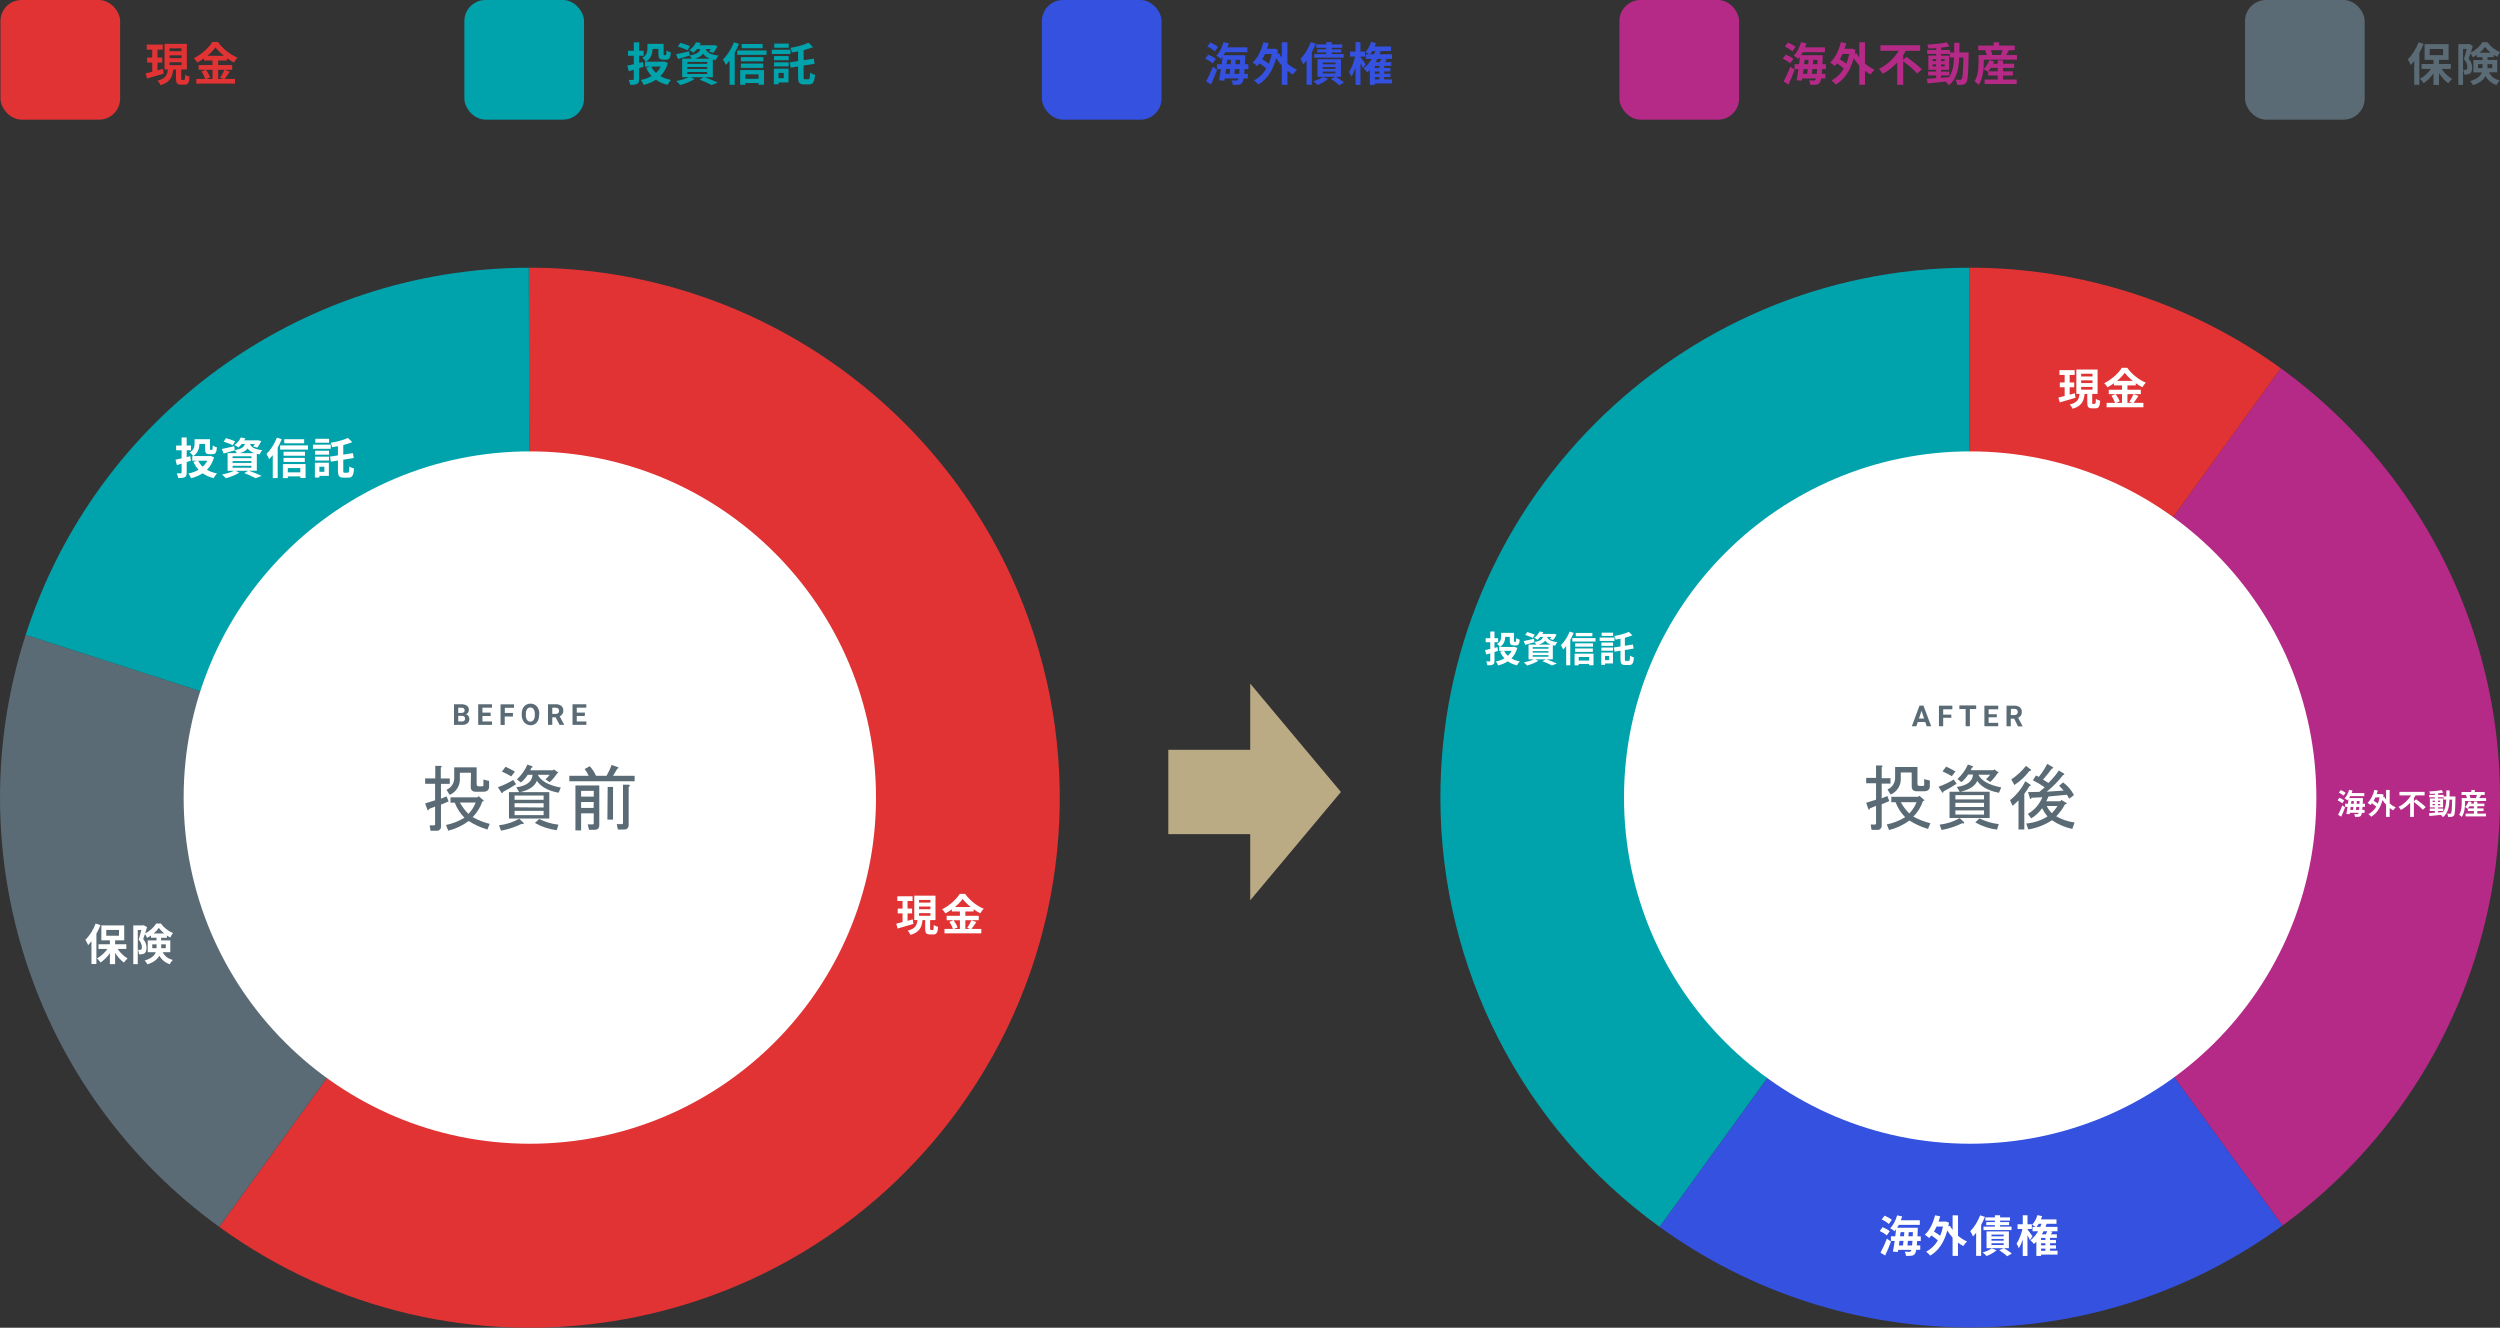 <?xml version="1.0" encoding="UTF-8"?><svg id="_レイヤー_2" xmlns="http://www.w3.org/2000/svg" viewBox="0 0 689.1 365.97"><rect x="0" y="0" width="689.1" height="365.97" fill="#333333" stroke="none"/><defs><style>.cls-1{fill:#fff;}.cls-2{isolation:isolate;}.cls-3{fill:#baab85;}.cls-4{fill:#00a3ab;}.cls-5{fill:#e13334;}.cls-6{fill:#3451e0;}.cls-7{fill:#5a6b75;}.cls-8{fill:#b52a87;}</style></defs><g id="_レイヤー_1-2"><g><polygon class="cls-3" points="369.61 218.3 344.61 188.43 344.61 206.68 322.03 206.68 322.03 229.92 344.61 229.92 344.61 248.16 369.61 218.3"/><g><rect id="_長方形_725" class="cls-5" x=".13" width="32.98" height="32.98" rx="5.81" ry="5.81"/><g class="cls-2"><path class="cls-5" d="m45.11,20.3c-1.59.47-3.28.96-4.58,1.34l-.39-1.41c.52-.11,1.13-.28,1.82-.45v-2.53h-1.4v-1.37h1.4v-2.19h-1.51v-1.39h4.41v1.39h-1.45v2.19h1.31v1.37h-1.31v2.16c.49-.14,1.01-.28,1.5-.42l.2,1.32Zm5.6,1.75c.22,0,.28-.2.3-1.46.29.23.87.47,1.25.55-.13,1.73-.45,2.19-1.39,2.19h-.95c-1.16,0-1.41-.43-1.41-1.7v-2.47h-.77c-.23,2.05-.81,3.52-3.49,4.31-.15-.37-.53-.95-.83-1.24,2.28-.57,2.69-1.6,2.85-3.08h-.92v-7.06h6.15v7.06h-1.55v2.47c0,.37.03.42.24.42h.52Zm-3.96-7.94h3.29v-.78h-3.29v.78Zm0,1.92h3.29v-.78h-3.29v.78Zm0,1.92h3.29v-.78h-3.29v.78Z"/><path class="cls-5" d="m63.34,19.76c-.48.69-.97,1.46-1.41,1.99h2.85v1.29h-10.67v-1.29h2.46c-.19-.57-.6-1.41-1.05-2.03l1.15-.49h-1.93v-1.29h3.83v-1.25h-2.32v-.62c-.59.43-1.24.83-1.88,1.17-.19-.35-.61-.89-.93-1.21,2.14-1.05,4.16-2.94,5.09-4.45h1.55c1.36,1.9,3.39,3.49,5.38,4.3-.38.38-.72.88-1,1.35-.63-.33-1.29-.74-1.92-1.2v.66h-2.41v1.25h3.88v1.29h-3.88v2.52h1.37l-.82-.34c.42-.59.92-1.51,1.2-2.18l1.44.53Zm-6.59-.53c.48.64.97,1.5,1.16,2.08l-1.03.44h1.7v-2.52h-1.83Zm4.96-3.85c-.93-.76-1.77-1.58-2.32-2.33-.54.76-1.32,1.58-2.23,2.33h4.55Z"/></g><rect id="_長方形_728" class="cls-4" x="128" width="32.98" height="32.98" rx="5.81" ry="5.81"/><g class="cls-2"><path class="cls-4" d="m176.17,18.75v3.03c0,.74-.14,1.11-.54,1.34-.43.23-1.03.27-1.92.27-.05-.38-.24-.98-.42-1.37.48.02,1.01.02,1.17.02.16-.01.23-.06.23-.24v-2.57c-.48.15-.95.29-1.37.42l-.4-1.56c.49-.09,1.1-.23,1.78-.39v-2.33h-1.59v-1.39h1.59v-2.32h1.47v2.32h1.25v1.39h-1.25v1.97l1.05-.25.15,1.3-1.2.39Zm7.93-1.41c-.43,1.53-1.12,2.72-2.06,3.64.83.48,1.82.83,2.92,1.05-.34.33-.76.96-.98,1.36-1.24-.29-2.29-.77-3.18-1.4-.98.64-2.12,1.11-3.38,1.42-.15-.4-.49-1.03-.77-1.37,1.1-.21,2.11-.57,2.96-1.08-.61-.64-1.1-1.41-1.51-2.28l1.06-.33h-1.37v-1.35h.25c-.18-.3-.71-.87-.98-1.09,1.25-.72,1.4-1.7,1.4-2.53v-1.29h4.46v2.73c0,.34.04.38.19.38h.35c.19,0,.23-.18.25-1.27.28.21.84.44,1.22.53-.13,1.55-.44,1.98-1.31,1.98h-.79c-1.03,0-1.35-.37-1.35-1.6v-1.36h-1.61c-.01,1.19-.37,2.61-1.79,3.52h4.75l.28-.05.98.39Zm-4.6,1.01c.33.66.77,1.24,1.31,1.74.54-.49.98-1.07,1.31-1.74h-2.62Z"/><path class="cls-4" d="m194.27,21.29c1.29.45,2.74,1.06,3.59,1.48l-1.74.67c-.72-.42-2-1.01-3.28-1.49l1.14-.66h-3.68l1.15.5c-1.05.68-2.66,1.3-3.93,1.65-.27-.29-.79-.83-1.11-1.1,1.22-.23,2.6-.63,3.47-1.06h-1.85v-5.12h2.64c-.15-.3-.39-.67-.59-.87v.05c-1.07.32-2.24.66-3.19.92l-.55-1.31c.93-.18,2.28-.49,3.62-.81l.13,1.14c2-.33,2.67-.87,2.95-1.76h-.91c-.29.35-.62.69-1.01,1.01-.27-.26-.78-.57-1.12-.71.91-.63,1.53-1.46,1.85-2.19l1.32.22c-.1.21-.2.42-.33.62h3.72l.23-.04,1,.25c-.33.68-.78,1.44-1.2,1.9l-1.16-.37c.15-.19.33-.43.49-.69h-1.4c.26.81.98,1.5,3.53,1.8-.28.28-.6.86-.74,1.22-.3-.05-.58-.1-.83-.16v4.9h-2.18Zm-4.77-7.43c-.58-.32-1.77-.77-2.64-1.02l.66-1.02c.83.2,2.03.6,2.66.91l-.68,1.14Zm-.04,3.75h5.46v-.54h-5.46v.54Zm0,1.39h5.46v-.54h-5.46v.54Zm0,1.4h5.46v-.55h-5.46v.55Zm6.28-4.22c-.97-.35-1.55-.82-1.93-1.36-.44.59-1.15,1.03-2.31,1.36h4.24Z"/><path class="cls-4" d="m203.69,12.11c-.33.81-.72,1.64-1.17,2.43v8.83h-1.42v-6.66c-.34.44-.69.83-1.05,1.19-.14-.35-.53-1.17-.78-1.53,1.2-1.14,2.36-2.93,3.04-4.72l1.39.45Zm7.6,1.8v1.21h-8.07v-1.21h8.07Zm-7.27,5.41h6.58v4.03h-1.51v-.47h-3.63v.5h-1.44v-4.07Zm6.4-2.42h-6.2v-1.16h6.2v1.16Zm-6.2.63h6.15v1.17h-6.15v-1.17Zm5.98-4.24h-5.77v-1.17h5.77v1.17Zm-4.74,7.19v1.24h3.63v-1.24h-3.63Z"/><path class="cls-4" d="m217.89,14.89h-5.16v-1.18h5.16v1.18Zm-.54,7.84h-2.75v.49h-1.3v-4.3h4.05v3.81Zm-4.01-7.28h4.05v1.15h-4.05v-1.15Zm0,1.73h4.05v1.12h-4.05v-1.12Zm4.07-4.03h-4v-1.13h4v1.13Zm-2.81,6.96v1.45h1.44v-1.45h-1.44Zm8.25,1.73c.32,0,.39-.35.44-1.83.34.27.96.52,1.36.62-.15,1.96-.52,2.64-1.65,2.64h-1.37c-1.29,0-1.65-.47-1.65-2.09v-2.87l-2.05.33-.25-1.45,2.31-.35v-2.67c-.57.11-1.13.2-1.68.29-.06-.35-.29-.93-.47-1.26,1.83-.32,3.82-.84,5.04-1.42l1.24,1.21c-.78.33-1.68.6-2.61.84v2.77l2.8-.43.24,1.41-3.04.49v3.11c0,.58.05.67.38.67h.97Z"/></g><rect id="_長方形_729" class="cls-6" x="287.19" width="32.98" height="32.98" rx="5.81" ry="5.81"/><g class="cls-2"><path class="cls-6" d="m334.25,17.45c-.42-.42-1.32-.96-2.03-1.29l.82-1.11c.72.29,1.64.77,2.09,1.19l-.88,1.21Zm-1.8,5.01c.53-.98,1.29-2.6,1.84-4.07l1.2.83c-.49,1.35-1.11,2.82-1.69,4.06l-1.35-.82Zm2.38-8.31c-.42-.42-1.31-1-2.05-1.34l.86-1.1c.71.3,1.64.82,2.11,1.24l-.91,1.2Zm8.23,4.89c-.03.5-.06.93-.1,1.32h1v1.26h-1.16c-.1.59-.23.95-.38,1.15-.28.39-.58.52-1.01.57-.37.06-.97.06-1.59.04-.01-.37-.16-.9-.37-1.22.54.04,1.03.05,1.29.05.21,0,.34-.04.47-.2.05-.08.11-.2.16-.38h-3.8l-.1.62-1.44-.11c.16-.85.35-1.93.52-3.09h-1.08v-1.35h1.26c.09-.69.16-1.39.23-2.03-.15.2-.3.38-.45.55-.26-.25-.91-.68-1.26-.86.9-.88,1.61-2.31,2-3.73l1.48.3c-.11.38-.24.76-.38,1.12h5.48v1.34h-6.09c-.15.29-.32.57-.49.83h5.99s0,.43-.01.6c-.03.68-.05,1.3-.09,1.87h.96v1.35h-1.03Zm-5.12,0c-.06.45-.13.89-.18,1.32h1.19c.05-.4.1-.86.15-1.32h-1.16Zm.16-1.35h1.13c.03-.4.06-.81.09-1.2h-1.08l-.14,1.2Zm3.47,2.67c.04-.37.08-.81.11-1.32h-1.3c-.05.47-.1.92-.15,1.32h1.34Zm.19-2.67c.01-.37.04-.77.05-1.2h-1.2c-.03.39-.06.79-.1,1.2h1.25Z"/><path class="cls-6" d="m354.88,17.53c.81.71,1.71,1.29,2.63,1.69-.37.32-.84.92-1.1,1.31-.53-.28-1.05-.62-1.54-1v3.85h-1.56v-5.31c-.57-.62-1.09-1.31-1.54-2.03-.95,3.57-2.7,5.98-4.94,7.25-.25-.33-.83-.88-1.2-1.12,1.39-.72,2.53-1.8,3.42-3.27-.49-.45-1.22-1-1.89-1.44-.2.28-.42.52-.64.74-.26-.25-.88-.74-1.25-.96,1.39-1.26,2.41-3.37,2.96-5.62l1.49.29c-.14.53-.29,1.03-.47,1.54h1.75l.27-.05.98.34c-.06.38-.13.74-.19,1.1l.47-.18c.21.4.48.82.78,1.21v-4.22h1.56v5.88Zm-6.19-2.65c-.23.52-.48,1-.76,1.46.63.37,1.3.82,1.8,1.22.34-.81.6-1.7.81-2.68h-1.85Z"/><path class="cls-6" d="m362.68,12.07c-.3.77-.67,1.56-1.08,2.33v8.98h-1.46v-6.7c-.3.39-.6.76-.92,1.07-.13-.35-.53-1.17-.77-1.54,1.12-1.1,2.21-2.85,2.85-4.59l1.39.44Zm3.39,9.67c-.74.67-1.93,1.3-2.89,1.69-.27-.3-.83-.79-1.19-1.03.98-.28,2.03-.73,2.64-1.19l1.44.53Zm-.5-8.57h-2.76v-.93h2.76v-.62h1.51v.62h2.88v.93h-2.88v.42h2.61v.88h-2.61v.43h3.3v1h-8.12v-1h3.3v-.43h-2.5v-.88h2.5v-.42Zm2.62,7.99c.82.48,1.76,1.1,2.28,1.56l-1.35.78c-.48-.49-1.48-1.25-2.31-1.75l1.32-.59h-4.99v-4.85h6.48v4.85h-1.44Zm-.08-3.93h-3.53v.49h3.53v-.49Zm0,1.25h-3.53v.5h3.53v-.5Zm0,1.26h-3.53v.5h3.53v-.5Z"/><path class="cls-6" d="m375.71,18.79c-.15-.35-.43-.88-.71-1.39v5.99h-1.36v-4.72c-.33.97-.72,1.85-1.15,2.48-.14-.42-.44-.98-.66-1.32.71-.98,1.37-2.74,1.69-4.22h-1.4v-1.39h1.51v-2.6h1.36v2.6h1.26v1.39h-1.26v.1c.39.49,1.26,1.69,1.46,2.01l-.76,1.07Zm8.01,4.22h-4.77v.38h-1.37v-4.1c-.23.23-.47.45-.71.66-.2-.28-.72-.84-1.02-1.1.88-.66,1.63-1.55,2.23-2.61h-1.61v-1.27h.87c-.29-.21-.72-.49-.98-.62.68-.68,1.24-1.74,1.54-2.79l1.36.3c-.1.32-.22.63-.34.95h4.5v1.26h-2.85c-.1.3-.22.6-.33.89h3.47v1.27h-2.28l.79.15c-.14.25-.28.5-.42.74h1.7v1.03h-1.97v.59h1.71v.96h-1.71v.6h1.74v.95h-1.74v.63h2.18v1.11Zm-4.99-8.05c.11-.29.23-.59.34-.89h-.78c-.2.33-.42.63-.63.89h1.07Zm1.47,3.2h-1.25v.59h1.25v-.59Zm0,1.55h-1.25v.6h1.25v-.6Zm-1.25,2.18h1.25v-.63h-1.25v.63Zm.72-5.66c-.15.3-.32.6-.48.89h1.16c.14-.3.28-.62.38-.89h-1.06Z"/></g><rect id="_長方形_729-2" class="cls-8" x="446.38" width="32.98" height="32.98" rx="5.81" ry="5.81"/><g class="cls-2"><path class="cls-8" d="m493.44,17.45c-.42-.42-1.32-.96-2.03-1.29l.82-1.11c.72.29,1.64.77,2.09,1.19l-.88,1.21Zm-1.8,5.01c.53-.98,1.29-2.6,1.84-4.07l1.2.83c-.49,1.35-1.11,2.82-1.69,4.06l-1.35-.82Zm2.38-8.31c-.42-.42-1.31-1-2.05-1.34l.86-1.1c.71.3,1.64.82,2.11,1.24l-.91,1.2Zm8.23,4.89c-.03.5-.06.93-.1,1.32h1v1.26h-1.16c-.1.59-.23.95-.38,1.15-.28.39-.58.52-1.01.57-.37.06-.97.06-1.59.04-.01-.37-.16-.9-.37-1.22.54.04,1.03.05,1.29.05.22,0,.34-.04.47-.2.05-.08.11-.2.16-.38h-3.8l-.1.62-1.44-.11c.16-.85.35-1.93.52-3.09h-1.09v-1.35h1.26c.09-.69.16-1.39.23-2.03-.15.2-.3.38-.45.55-.26-.25-.91-.68-1.26-.86.89-.88,1.61-2.31,2-3.73l1.48.3c-.11.38-.24.76-.38,1.12h5.48v1.34h-6.09c-.15.29-.32.57-.49.83h5.99s0,.43-.01.6c-.02.68-.05,1.3-.09,1.87h.96v1.35h-1.03Zm-5.12,0c-.06.45-.13.89-.18,1.32h1.19c.05-.4.1-.86.15-1.32h-1.16Zm.16-1.35h1.13c.03-.4.06-.81.09-1.2h-1.09l-.14,1.2Zm3.47,2.67c.04-.37.08-.81.11-1.32h-1.3c-.05.47-.1.92-.15,1.32h1.34Zm.19-2.67c.01-.37.04-.77.05-1.2h-1.2c-.02.39-.06.79-.1,1.2h1.25Z"/><path class="cls-8" d="m514.07,17.53c.81.71,1.71,1.29,2.63,1.69-.37.32-.84.92-1.1,1.31-.53-.28-1.05-.62-1.54-1v3.85h-1.56v-5.31c-.57-.62-1.09-1.31-1.54-2.03-.95,3.57-2.7,5.98-4.94,7.25-.25-.33-.83-.88-1.2-1.12,1.39-.72,2.53-1.8,3.42-3.27-.49-.45-1.22-1-1.89-1.44-.2.28-.42.52-.64.74-.26-.25-.88-.74-1.25-.96,1.39-1.26,2.41-3.37,2.96-5.62l1.49.29c-.14.53-.29,1.03-.47,1.54h1.75l.27-.05.98.34c-.06.38-.13.74-.19,1.1l.47-.18c.21.4.48.82.78,1.21v-4.22h1.56v5.88Zm-6.19-2.65c-.23.52-.48,1-.76,1.46.63.37,1.3.82,1.8,1.22.34-.81.6-1.7.81-2.68h-1.85Z"/><path class="cls-8" d="m525.53,15.7c1.35.97,3.29,2.42,4.2,3.42l-1.27,1.15c-.78-.93-2.5-2.37-3.86-3.42v6.53h-1.64v-6.15c-1.15,1.22-2.5,2.32-4.01,3.1-.24-.4-.71-1.02-1.03-1.36,2.29-1.07,4.26-3.03,5.44-4.96h-5.03v-1.54h10.93v1.54h-3.92c-.22.39-.47.78-.73,1.16v1.31l.93-.78Z"/><path class="cls-8" d="m542.64,14.47s-.01.49-.01.67c-.11,5.16-.21,6.98-.62,7.57-.29.42-.58.54-1,.63-.38.07-.96.06-1.56.05-.02-.42-.19-1.02-.44-1.44.55.05,1.03.06,1.27.06.19,0,.32-.05.43-.22.27-.34.39-1.88.47-5.95h-1.14c-.16,3.38-.74,5.98-2.86,7.65-.19-.3-.55-.72-.88-1-1.81.19-3.63.38-4.99.49l-.18-1.26c.71-.05,1.59-.11,2.56-.18v-.76h-2.22v-1.06h2.22v-.49h-2.17v-3.9h2.17v-.49h-2.48v-1.08h2.48v-.5c-.73.05-1.45.09-2.13.1-.05-.3-.19-.77-.33-1.06,1.87-.1,4.05-.32,5.43-.62l.66,1.12c-.67.14-1.45.25-2.27.34v.62h2.42v.69h1.19c.01-.83.01-1.7.01-2.63h1.44c0,.92,0,1.8-.03,2.63h2.56Zm-9.94,2.38h.98v-.55h-.98v.55Zm.98,1.46v-.57h-.98v.57h.98Zm1.36,3.13c.72-.05,1.46-.11,2.19-.18.98-1.36,1.29-3.16,1.37-5.42h-1.15v-.98h-2.42v.49h2.23v3.9h-2.23v.49h2.28v1.06h-2.28v.64Zm.98-4.59v-.55h-.98v.55h.98Zm-.98.9v.57h.98v-.57h-.98Z"/><path class="cls-8" d="m555.95,15.16v1.29h-9.14v.76c0,1.77-.23,4.44-1.41,6.17-.23-.27-.86-.78-1.16-.95,1.03-1.54,1.13-3.73,1.13-5.23v-2.03h2.28c-.1-.39-.28-.87-.48-1.26l.28-.07h-2.18v-1.27h4.26v-.92h1.5v.92h4.3v1.27h-1.56c-.29.48-.57.96-.81,1.34h2.99Zm-3.82,6.76h3.75v1.24h-8.84v-1.24h3.62v-1.11h-2.65v-1.12l-.08.08c-.28-.23-.84-.57-1.19-.72.69-.61,1.27-1.54,1.59-2.46l1.32.3c-.08.23-.18.45-.28.68h1.27v-.93h1.47v.93h3.06v1.15h-3.06v.95h2.7v1.15h-2.7v1.11Zm-1.47-2.26v-.95h-1.9c-.23.35-.48.68-.72.95h2.62Zm-1.95-5.84c.21.42.39.89.47,1.24l-.38.1h2.96l-.23-.06c.16-.37.33-.84.45-1.27h-3.28Z"/></g><rect id="_長方形_729-3" class="cls-7" x="618.82" width="32.98" height="32.98" rx="5.81" ry="5.81"/><g class="cls-2"><path class="cls-7" d="m668.04,12.11c-.33.82-.72,1.68-1.17,2.48v8.79h-1.42v-6.59c-.32.4-.63.78-.96,1.12-.14-.37-.55-1.17-.81-1.54,1.17-1.14,2.32-2.93,2.98-4.72l1.39.45Zm4.97,6.9c.74,1.1,1.83,2.13,2.89,2.75-.34.29-.82.82-1.06,1.2-.92-.66-1.84-1.68-2.56-2.8v3.25h-1.51v-3.19c-.77,1.11-1.73,2.07-2.72,2.71-.23-.37-.69-.91-1.03-1.2,1.14-.59,2.26-1.61,3.04-2.72h-2.58v-1.36h3.3v-1.14h-2.47v-4.34h6.62v4.34h-2.64v1.14h3.25v1.36h-2.52Zm-3.29-3.82h3.7v-1.69h-3.7v1.69Z"/><path class="cls-7" d="m686.07,19.95c.74,1.39,1.69,1.87,2.94,2.26-.34.32-.69.81-.86,1.25-1.26-.48-2.26-1.12-3.03-2.5-.54,1.01-1.56,1.92-3.45,2.51-.14-.3-.55-.87-.79-1.11,2.03-.62,2.88-1.47,3.21-2.41h-2.33v-3.42h2.55v-.77h-1.6v-.64c-.37.25-.74.48-1.12.67-.14-.33-.39-.78-.62-1.11-.18.52-.35,1.03-.52,1.46.81.96.97,1.79.97,2.52,0,.79-.16,1.32-.58,1.61-.2.14-.45.21-.73.25-.24.04-.54.05-.86.04,0-.37-.11-.95-.33-1.31.24.03.43.03.58.01.14,0,.28-.03.37-.09.15-.11.22-.35.22-.72,0-.57-.19-1.32-.92-2.16.26-.81.54-1.93.76-2.8h-1.02v9.9h-1.3v-11.23h2.79l.21-.06,1,.58c-.16.55-.37,1.19-.57,1.8,1.34-.62,2.6-1.82,3.22-2.85h1.36c.87,1.2,2.18,2.24,3.49,2.72-.28.35-.57.91-.77,1.31-.32-.15-.66-.35-.98-.57v.66h-1.69v.77h2.67v3.42h-2.26Zm-1.78-1.15c.01-.11.01-.23.01-.34v-.79h-1.25v1.13h1.24Zm2.24-4.27c-.62-.5-1.19-1.07-1.58-1.61-.35.53-.87,1.1-1.47,1.61h3.05Zm-.88,3.14v1.13h1.32v-1.13h-1.32Z"/></g></g><path class="cls-5" d="m285.09,175.23c-19.45-60.51-75.77-101.51-139.33-101.44l.28,146.05h0l-85.62,118.33c65.28,47.33,156.57,32.77,203.9-32.52,27.31-37.68,35.03-86.12,20.77-130.42Z"/><path class="cls-7" d="m7.08,174.98c-19.44,60.21,2.09,126.09,53.34,163.19l85.62-118.33L7.08,174.98Z"/><path class="cls-4" d="m145.76,73.79c-63.26.15-119.23,41-138.68,101.19l139,44.86h0l-.32-146.05Z"/><circle class="cls-1" cx="146.04" cy="219.84" r="95.42"/><path class="cls-7" d="m121.5,211.58v3h2.48v1.49h-2.43v4.07l1.56-.63.55,1.41-2.11.86v5.95c.09.61-.33,1.17-.94,1.26-.1.02-.21.02-.31,0h-1.62l-.24-1.49h1.18c.15.02.29-.09.31-.24,0-.02,0-.05,0-.08v-4.87l-1.72.7c-.05.37-.18.45-.39.24l-.63-1.8,2.74-.86v-4.54h-2.74v-1.49h2.79v-3.45h1.49c.37.06.39.21.03.47Zm13.48,15.51l-.62,1.56c-1.83-.53-3.57-1.32-5.17-2.35-1.68,1.26-3.6,2.17-5.64,2.67l-.62-1.57c1.8-.37,3.52-1.05,5.09-2-1.17-1.18-2.08-2.59-2.67-4.15h-1.17v-1.48h7.44l.31-.32,1.18,1c.36.26.31.42-.16.47-.55,1.62-1.46,3.1-2.66,4.31,1.47.83,3.05,1.45,4.69,1.86Zm-5.16-14.1h-3.06v1.57c.11,1.95-1.01,3.77-2.81,4.54l-.87-1.41c1.34-.57,2.19-1.91,2.12-3.37v-2.81h6.18v4.61c0,.42.19.63.55.63h1c.15.02.29-.08.31-.22,0-.03,0-.06,0-.09v-1.57l1.57.39v1.57c0,.94-.55,1.41-1.65,1.41h-2c-.94,0-1.41-.44-1.41-1.33l.07-3.92Zm-3.06,8.22c.64,1.15,1.43,2.21,2.35,3.14.88-.9,1.56-1.97,2-3.14h-4.35Z"/><path class="cls-7" d="m138.1,218.32l-.86-1.33c1.47-.52,2.88-1.19,4.22-2l.79,1.17c-1.16.78-2.36,1.49-3.61,2.12-.1.48-.28.51-.54.04Zm-.55,9.16c1.95-.22,3.84-.84,5.56-1.8l1.17,1.09c.21.37,0,.47-.47.32-1.81.88-3.73,1.51-5.71,1.88l-.55-1.49Zm1.8-16.13c.78.37,1.64.81,2.58,1.33l-1,1.33c-.83-.5-1.69-.94-2.58-1.33l1-1.33Zm4.15,7h7.91v7.28h-11.12v-7.28h2.82l-.79-1.33c2.87-.42,4.36-1.57,4.47-3.45h-1.33c-.51.8-1.14,1.52-1.88,2.12l-1.1-.87c1.24-1.14,2.23-2.53,2.9-4.07l1.33.47c.21.21.13.34-.24.39l-.31.71h6.26l.24-.24,1.25.86-.39.32c-.57.86-1.24,1.65-2,2.35l-1.17-.79c.43-.37.82-.79,1.17-1.25h-3.29c.89,1.72,3,2.9,6.35,3.52l-.6,1.42c-2.87-.52-4.87-1.62-6-3.29-.59,1.51-2.08,2.52-4.48,3.1v.03Zm6.34,2.11v-1.17h-8v1.17h8Zm0,2.12v-1.18h-8v1.11l8,.07Zm0,2.11v-1.18h-8v1.18h8Zm3.6,4.15c-2.11-.27-4.15-.95-6-2l1.18-1.09c1.67.83,3.47,1.36,5.32,1.56l-.5,1.53Z"/><path class="cls-7" d="m168.98,213.85h5.95v1.49h-18v-1.49h5.32c-.28-.67-.65-1.3-1.1-1.87l1.41-.79c.72.79,1.3,1.69,1.73,2.66h2.89c.56-.95,1.03-1.96,1.41-3l1.8.63c.21.21.13.34-.23.39-.36.64-.75,1.25-1.18,1.98Zm-5.32,13.16v-2.82h-3.48v4.7h-1.57v-12.38h6.58v10.88c0,.89-.42,1.33-1.26,1.33h-1.56l-.39-1.49h1.4c.11.02.22-.06.24-.18,0-.01,0-.03,0-.04h.04Zm0-7.44v-1.57h-3.48v1.57h3.48Zm0,1.49h-3.48v1.64h3.44l.04-1.64Zm3.84-4.15h1.48v9h-1.56l.08-9Zm4.22,10v-10.63h1.49c.52.11.55.31.08.63v10.41c0,.89-.42,1.33-1.25,1.33h-1.73l-.31-1.49h1.49c.12,0,.19-.07.19-.23l.04-.02Z"/><g class="cls-2"><path class="cls-1" d="m251.77,254.67c-1.51.44-3.12.91-4.35,1.27l-.37-1.34c.49-.11,1.08-.26,1.73-.43v-2.41h-1.33v-1.31h1.33v-2.09h-1.44v-1.32h4.2v1.32h-1.38v2.09h1.25v1.31h-1.25v2.05c.47-.13.96-.26,1.43-.4l.19,1.26Zm5.33,1.67c.2,0,.26-.19.29-1.39.28.22.83.44,1.19.53-.12,1.64-.43,2.09-1.32,2.09h-.9c-1.1,0-1.34-.41-1.34-1.62v-2.35h-.73c-.22,1.96-.77,3.35-3.32,4.1-.14-.35-.5-.9-.79-1.17,2.17-.54,2.55-1.52,2.71-2.93h-.88v-6.72h5.85v6.72h-1.48v2.35c0,.35.02.39.23.39h.49Zm-3.77-7.55h3.13v-.74h-3.13v.74Zm0,1.82h3.13v-.74h-3.13v.74Zm0,1.82h3.13v-.74h-3.13v.74Z"/><path class="cls-1" d="m269.12,254.16c-.46.66-.92,1.39-1.34,1.89h2.71v1.22h-10.15v-1.22h2.34c-.18-.54-.58-1.34-1-1.93l1.09-.47h-1.83v-1.22h3.65v-1.19h-2.21v-.59c-.56.41-1.18.79-1.79,1.12-.18-.34-.58-.85-.89-1.15,2.04-.99,3.96-2.79,4.85-4.23h1.48c1.29,1.81,3.23,3.32,5.12,4.09-.36.36-.68.84-.95,1.28-.6-.31-1.22-.71-1.82-1.14v.62h-2.29v1.19h3.69v1.22h-3.69v2.4h1.31l-.78-.32c.4-.56.88-1.44,1.14-2.07l1.37.5Zm-6.27-.5c.46.61.92,1.43,1.1,1.98l-.98.42h1.62v-2.4h-1.74Zm4.71-3.66c-.89-.72-1.68-1.5-2.21-2.22-.52.72-1.26,1.5-2.12,2.22h4.33Z"/></g><g class="cls-2"><path class="cls-1" d="m51.46,127.37v2.88c0,.71-.13,1.06-.52,1.27-.41.22-.98.25-1.82.25-.05-.36-.23-.94-.4-1.31.46.02.96.02,1.12.02.16-.01.22-.06.22-.23v-2.45c-.46.14-.9.28-1.31.4l-.38-1.49c.47-.08,1.04-.22,1.69-.37v-2.22h-1.51v-1.32h1.51v-2.21h1.4v2.21h1.19v1.32h-1.19v1.87l1-.24.14,1.24-1.14.37Zm7.54-1.34c-.41,1.45-1.07,2.59-1.96,3.47.79.46,1.73.79,2.78,1-.32.31-.72.91-.94,1.29-1.18-.28-2.18-.73-3.02-1.33-.94.61-2.01,1.06-3.21,1.36-.14-.38-.47-.98-.73-1.31,1.04-.2,2-.54,2.82-1.03-.58-.61-1.04-1.34-1.44-2.17l1.01-.31h-1.31v-1.28h.24c-.17-.29-.67-.83-.94-1.03,1.19-.68,1.33-1.62,1.33-2.41v-1.22h4.25v2.6c0,.32.04.36.18.36h.34c.18,0,.22-.17.24-1.21.26.2.8.42,1.16.5-.12,1.48-.42,1.88-1.25,1.88h-.76c-.98,0-1.28-.35-1.28-1.52v-1.3h-1.54c-.01,1.13-.35,2.48-1.7,3.35h4.52l.26-.05.94.37Zm-4.38.96c.31.62.73,1.17,1.25,1.65.52-.47.94-1.02,1.25-1.65h-2.49Z"/><path class="cls-1" d="m68.69,129.78c1.22.43,2.6,1.01,3.42,1.4l-1.66.64c-.68-.4-1.91-.96-3.12-1.42l1.08-.62h-3.5l1.09.48c-1,.65-2.53,1.24-3.74,1.57-.25-.28-.76-.79-1.06-1.04,1.16-.22,2.47-.6,3.3-1.01h-1.76v-4.87h2.51c-.14-.29-.37-.64-.56-.83v.05c-1.02.3-2.13.62-3.03.88l-.53-1.25c.89-.17,2.17-.47,3.44-.77l.12,1.08c1.91-.31,2.54-.83,2.81-1.68h-.86c-.28.34-.59.66-.96.96-.25-.25-.74-.54-1.07-.67.86-.6,1.45-1.39,1.76-2.09l1.26.2c-.1.2-.19.4-.31.59h3.54l.22-.04.95.24c-.31.65-.74,1.37-1.14,1.81l-1.1-.35c.14-.18.31-.41.47-.66h-1.33c.25.77.94,1.43,3.36,1.71-.26.26-.58.82-.71,1.16-.29-.05-.55-.1-.79-.16v4.67h-2.08Zm-4.53-7.06c-.55-.3-1.68-.73-2.51-.97l.62-.97c.79.19,1.93.58,2.53.86l-.65,1.08Zm-.04,3.56h5.19v-.52h-5.19v.52Zm0,1.32h5.19v-.52h-5.19v.52Zm0,1.33h5.19v-.53h-5.19v.53Zm5.97-4.02c-.92-.34-1.48-.78-1.83-1.29-.42.56-1.09.98-2.19,1.29h4.03Z"/><path class="cls-1" d="m77.66,121.05c-.31.77-.68,1.56-1.12,2.32v8.4h-1.36v-6.33c-.32.42-.66.79-1,1.13-.13-.34-.5-1.12-.74-1.45,1.14-1.08,2.24-2.78,2.89-4.49l1.32.43Zm7.23,1.72v1.15h-7.68v-1.15h7.68Zm-6.92,5.14h6.26v3.84h-1.44v-.44h-3.45v.48h-1.37v-3.87Zm6.09-2.3h-5.9v-1.1h5.9v1.1Zm-5.9.6h5.85v1.12h-5.85v-1.12Zm5.68-4.03h-5.49v-1.12h5.49v1.12Zm-4.51,6.84v1.18h3.45v-1.18h-3.45Z"/><path class="cls-1" d="m91.17,123.7h-4.91v-1.13h4.91v1.13Zm-.52,7.46h-2.61v.47h-1.24v-4.09h3.85v3.62Zm-3.81-6.92h3.85v1.09h-3.85v-1.09Zm0,1.64h3.85v1.07h-3.85v-1.07Zm3.87-3.84h-3.8v-1.08h3.8v1.08Zm-2.67,6.62v1.38h1.37v-1.38h-1.37Zm7.84,1.64c.3,0,.37-.34.42-1.74.32.25.91.49,1.3.59-.14,1.86-.49,2.51-1.57,2.51h-1.31c-1.22,0-1.57-.44-1.57-1.99v-2.73l-1.95.31-.24-1.38,2.19-.34v-2.54c-.54.11-1.08.19-1.59.28-.06-.33-.28-.89-.44-1.2,1.74-.3,3.63-.8,4.8-1.35l1.18,1.15c-.74.31-1.6.58-2.48.8v2.64l2.66-.41.23,1.34-2.89.47v2.96c0,.55.05.64.36.64h.92Z"/></g><g class="cls-2"><path class="cls-1" d="m27.69,255c-.31.78-.68,1.6-1.12,2.36v8.36h-1.36v-6.27c-.3.38-.6.74-.91,1.07-.13-.35-.53-1.12-.77-1.46,1.12-1.08,2.21-2.78,2.83-4.49l1.32.43Zm4.73,6.56c.71,1.04,1.74,2.03,2.75,2.62-.32.28-.78.78-1.01,1.14-.88-.62-1.75-1.59-2.43-2.66v3.09h-1.44v-3.03c-.73,1.06-1.64,1.97-2.59,2.58-.22-.35-.66-.86-.98-1.14,1.08-.56,2.15-1.54,2.89-2.59h-2.46v-1.29h3.14v-1.08h-2.35v-4.13h6.3v4.13h-2.51v1.08h3.09v1.29h-2.4Zm-3.13-3.63h3.51v-1.61h-3.51v1.61Z"/><path class="cls-1" d="m44.84,262.46c.71,1.32,1.61,1.78,2.79,2.15-.32.3-.66.77-.82,1.19-1.2-.46-2.15-1.07-2.88-2.38-.52.96-1.49,1.82-3.29,2.39-.13-.29-.53-.83-.76-1.06,1.93-.59,2.73-1.4,3.06-2.29h-2.22v-3.25h2.42v-.73h-1.52v-.61c-.35.24-.71.46-1.07.64-.13-.31-.37-.74-.59-1.06-.17.49-.34.98-.49,1.39.77.91.92,1.7.92,2.4,0,.75-.16,1.26-.55,1.54-.19.13-.43.2-.7.24-.23.04-.52.05-.82.04,0-.35-.11-.9-.31-1.25.23.02.41.02.55.01.13,0,.26-.02.35-.08.14-.11.2-.34.2-.68,0-.54-.18-1.26-.88-2.05.25-.77.52-1.83.72-2.66h-.97v9.41h-1.24v-10.69h2.65l.2-.06.95.55c-.16.53-.35,1.13-.54,1.72,1.27-.59,2.47-1.73,3.06-2.71h1.3c.83,1.14,2.07,2.13,3.32,2.59-.26.34-.54.86-.73,1.25-.3-.14-.62-.34-.94-.54v.62h-1.61v.73h2.54v3.25h-2.15Zm-1.69-1.09c.01-.11.01-.22.01-.32v-.76h-1.19v1.08h1.18Zm2.13-4.07c-.59-.48-1.13-1.02-1.5-1.54-.34.5-.83,1.04-1.4,1.54h2.9Zm-.84,2.99v1.08h1.26v-1.08h-1.26Z"/></g><path class="cls-8" d="m682.11,175.23c-9.52-29.63-28.24-55.45-53.43-73.72l-85.62,118.33h0l86.06,118c50.86-37.11,72.22-102.63,53-162.59v-.02Z"/><path class="cls-6" d="m543.06,219.84h0l-85.63,118.33c51.26,37.1,120.58,36.96,171.69-.35l-86.06-117.98Z"/><path class="cls-5" d="m628.68,101.51c-25-18.05-55.06-27.75-85.9-27.73l.28,146.05,85.62-118.32Z"/><path class="cls-4" d="m542.78,73.79c-80.67.18-145.93,65.72-145.75,146.39.1,46.73,22.55,90.59,60.4,117.99l85.63-118.33h0l-.28-146.05Z"/><circle class="cls-1" cx="543.06" cy="219.84" r="95.42"/><path class="cls-7" d="m518.67,211.51v3h2.42v1.48h-2.42v4.05l1.56-.62.54,1.4-2.1.86v5.83c.08.6-.34,1.16-.94,1.24-.1.01-.21.01-.31,0h-1.55l-.24-1.48h1.17c.15.02.29-.08.31-.22,0-.03,0-.06,0-.09v-4.83l-1.71.7c-.05.37-.18.45-.39.24l-.62-1.79,2.72-.86v-4.52h-2.72v-1.48h2.72v-3.43h1.48c.39.08.44.24.08.52Zm13.4,15.42l-.62,1.56c-1.82-.53-3.55-1.31-5.14-2.33-1.68,1.24-3.58,2.14-5.61,2.64l-.63-1.55c1.79-.37,3.51-1.05,5.07-2-1.17-1.17-2.07-2.58-2.65-4.13h-1.17v-1.48h7.4l.31-.31,1.17,1c.36.26.31.42-.15.47-.55,1.61-1.45,3.08-2.65,4.29,1.47.81,3.04,1.42,4.67,1.82v.02Zm-5.14-14h-3v1.56c.12,1.95-1,3.76-2.8,4.52l-.86-1.4c1.33-.57,2.17-1.9,2.1-3.35v-2.85h6.16v4.6c0,.41.18.62.54.62h1c.15.02.29-.09.31-.25,0-.02,0-.04,0-.06v-1.56l1.56.39v1.56c0,.93-.55,1.4-1.64,1.4h-1.95c-.93,0-1.4-.44-1.4-1.32l-.02-3.86Zm-3,8.18c.63,1.14,1.42,2.19,2.34,3.12.88-.89,1.56-1.95,2-3.12h-4.34Z"/><path class="cls-7" d="m535.19,218.19l-.86-1.33c1.47-.52,2.88-1.19,4.21-2l.78,1.17c-1.15.77-2.35,1.48-3.59,2.1-.1.5-.28.53-.54.06Zm-.55,9.11c1.95-.21,3.83-.82,5.53-1.79l1.17,1.09c.21.37,0,.47-.46.31-1.8.88-3.72,1.51-5.69,1.87l-.55-1.48Zm1.8-16c.77.37,1.63.81,2.57,1.33l-1,1.32c-.83-.49-1.69-.93-2.57-1.32l1-1.33Zm4.12,6.94h7.87v7.24h-11.06v-7.24h2.8l-.77-1.33c2.85-.41,4.33-1.55,4.44-3.42h-1.33c-.5.8-1.13,1.51-1.87,2.1l-1.09-.86c1.23-1.12,2.21-2.48,2.88-4l1.33.47c.21.21.13.34-.23.39l-.32.7h6.24l.23-.23,1.25.85-.39.31c-.55.86-1.21,1.64-1.95,2.34l-1.17-.78c.43-.37.82-.79,1.17-1.24h-3.27c.88,1.71,2.98,2.87,6.31,3.5l-.63,1.48c-2.85-.52-4.85-1.61-6-3.27-.57,1.35-2.02,2.37-4.44,2.94v.05Zm6.32,2.1v-1.17h-7.9v1.17h7.9Zm0,2.11v-1.17h-7.9v1.17h7.9Zm0,2.1v-1.17h-7.9v1.13l7.9.04Zm3.58,4.13c-2.11-.26-4.15-.94-6-2l1.17-1.09c1.66.83,3.45,1.36,5.3,1.56l-.47,1.53Z"/><path class="cls-7" d="m557.98,228.63h-1.6v-8c-.52.52-1.07,1.02-1.64,1.48l-.7-1.55c1.77-1.41,3.21-3.19,4.21-5.22l1.4.93c.21.21.13.34-.23.39-.44.74-.92,1.46-1.44,2.15v9.82Zm-2.73-12.23l-.86-1.56c1.54-1.03,2.91-2.29,4.06-3.74l1.4,1.09c0,.26-.11.36-.47.31-1.14,1.54-2.55,2.86-4.17,3.9h.04Zm3.82,12.23l-.55-1.64c2.08-.17,4.08-.83,5.85-1.94-.58-.69-1.08-1.45-1.48-2.26-.81,1.12-1.83,2.07-3,2.8l-.94-1.25c1.81-1.03,3.22-2.65,4-4.59l-3,.15c-.06.37-.19.44-.39.24l-.55-1.8,3.12-.07,1.48-1.25c-1.04-.73-2.13-1.39-3.27-1.95l.85-1.32.78.39c.9-1.11,1.68-2.32,2.34-3.59l1.32.78c.47.26.45.44-.07.55-.68.93-1.48,1.95-2.42,3,.52.31,1,.62,1.48.93,1.08-1.04,2.04-2.19,2.88-3.43l1.41.86c.2.21.13.34-.24.39-1.32,1.7-2.84,3.25-4.52,4.6l4.68-.32c-.42-.46-.83-.9-1.25-1.32l1.09-.93c1.25.92,2.28,2.12,3,3.5l-1.32,1-.62-1.09-5.07.47-.62,1.33h3.89l.24-.39,1.32.78c.37.15.26.31-.31.46-.63,1.21-1.44,2.32-2.41,3.28,1.56.9,3.28,1.48,5.06,1.71l-.62,1.79c-2.01-.44-3.91-1.25-5.61-2.41-1.98,1.31-4.22,2.17-6.57,2.54h.04Zm8.1-6.47h-3c.34.75.82,1.43,1.41,2,.58-.62,1.1-1.29,1.55-2h.04Z"/><g class="cls-2"><path class="cls-1" d="m572.09,109.65c-1.51.44-3.12.91-4.35,1.27l-.37-1.34c.49-.11,1.08-.26,1.73-.43v-2.41h-1.33v-1.31h1.33v-2.09h-1.44v-1.32h4.2v1.32h-1.38v2.09h1.25v1.31h-1.25v2.05c.47-.13.96-.26,1.43-.4l.19,1.26Zm5.33,1.67c.2,0,.26-.19.29-1.39.28.22.83.44,1.19.53-.12,1.64-.43,2.09-1.32,2.09h-.9c-1.1,0-1.34-.41-1.34-1.62v-2.35h-.73c-.22,1.96-.77,3.35-3.32,4.1-.14-.35-.5-.9-.79-1.17,2.17-.54,2.55-1.52,2.71-2.93h-.88v-6.72h5.85v6.72h-1.48v2.35c0,.35.02.4.23.4h.49Zm-3.77-7.56h3.13v-.74h-3.13v.74Zm0,1.82h3.13v-.74h-3.13v.74Zm0,1.82h3.13v-.74h-3.13v.74Z"/><path class="cls-1" d="m589.44,109.14c-.46.66-.92,1.39-1.34,1.9h2.71v1.22h-10.15v-1.22h2.34c-.18-.54-.58-1.34-1-1.93l1.09-.47h-1.83v-1.22h3.65v-1.19h-2.21v-.59c-.56.41-1.18.79-1.79,1.12-.18-.34-.58-.85-.89-1.15,2.04-1,3.96-2.79,4.85-4.23h1.48c1.29,1.81,3.23,3.32,5.12,4.09-.36.36-.68.84-.95,1.28-.6-.31-1.22-.71-1.82-1.14v.62h-2.29v1.19h3.69v1.22h-3.69v2.4h1.31l-.78-.32c.4-.56.88-1.44,1.14-2.08l1.37.5Zm-6.27-.5c.46.61.92,1.43,1.1,1.98l-.98.42h1.62v-2.4h-1.74Zm4.71-3.66c-.89-.72-1.68-1.5-2.21-2.22-.52.72-1.26,1.5-2.12,2.22h4.33Z"/></g><g class="cls-2"><path class="cls-1" d="m520.06,340.53c-.4-.4-1.26-.91-1.93-1.22l.78-1.06c.68.28,1.56.73,1.99,1.13l-.84,1.15Zm-1.71,4.76c.5-.94,1.22-2.47,1.75-3.87l1.14.79c-.47,1.28-1.05,2.69-1.61,3.86l-1.28-.78Zm2.27-7.9c-.4-.4-1.25-.95-1.96-1.27l.82-1.04c.67.29,1.56.78,2,1.17l-.86,1.14Zm7.83,4.65c-.02.48-.06.89-.1,1.26h.95v1.2h-1.1c-.1.56-.22.9-.36,1.09-.26.37-.55.49-.96.54-.35.06-.92.06-1.51.04-.01-.35-.16-.85-.35-1.16.52.04.98.05,1.22.05.2,0,.32-.04.44-.19.05-.07.11-.19.16-.36h-3.61l-.1.59-1.37-.11c.16-.8.34-1.83.49-2.94h-1.03v-1.28h1.2c.08-.66.16-1.32.22-1.93-.14.19-.29.36-.43.53-.25-.24-.86-.65-1.2-.82.85-.84,1.54-2.19,1.91-3.55l1.4.29c-.11.36-.23.72-.36,1.07h5.22v1.27h-5.79c-.14.28-.3.54-.47.79h5.7s0,.41-.01.58c-.02.65-.05,1.24-.08,1.78h.91v1.28h-.98Zm-4.87,0c-.06.43-.12.85-.17,1.26h1.13c.05-.38.1-.82.14-1.26h-1.1Zm.16-1.28h1.08c.02-.38.06-.77.08-1.14h-1.03l-.13,1.14Zm3.3,2.54c.04-.35.07-.77.11-1.26h-1.24c-.05.44-.1.88-.14,1.26h1.27Zm.18-2.54c.01-.35.04-.73.05-1.14h-1.14c-.02.37-.06.76-.1,1.14h1.19Z"/><path class="cls-1" d="m539.69,340.6c.77.67,1.63,1.22,2.51,1.61-.35.3-.8.88-1.04,1.25-.5-.26-1-.59-1.46-.95v3.66h-1.49v-5.05c-.54-.59-1.03-1.25-1.46-1.93-.9,3.39-2.57,5.69-4.7,6.9-.24-.31-.79-.84-1.14-1.07,1.32-.68,2.41-1.71,3.25-3.11-.47-.43-1.16-.95-1.8-1.37-.19.26-.4.49-.61.71-.25-.24-.84-.71-1.19-.91,1.32-1.2,2.29-3.2,2.82-5.35l1.42.28c-.13.5-.28.98-.44,1.46h1.67l.25-.05.94.32c-.06.36-.12.71-.18,1.04l.44-.17c.2.38.46.78.74,1.15v-4.02h1.49v5.59Zm-5.89-2.52c-.22.49-.46.95-.72,1.39.6.35,1.24.78,1.71,1.16.32-.77.58-1.62.77-2.55h-1.76Z"/><path class="cls-1" d="m547.12,335.41c-.29.73-.64,1.49-1.03,2.22v8.54h-1.39v-6.37c-.29.37-.58.72-.88,1.02-.12-.33-.5-1.12-.73-1.46,1.07-1.04,2.1-2.71,2.71-4.37l1.32.42Zm3.23,9.2c-.71.64-1.83,1.24-2.75,1.61-.25-.29-.79-.76-1.13-.98.94-.26,1.93-.7,2.51-1.13l1.37.5Zm-.48-8.16h-2.63v-.89h2.63v-.59h1.44v.59h2.73v.89h-2.73v.4h2.48v.84h-2.48v.41h3.14v.95h-7.72v-.95h3.14v-.41h-2.38v-.84h2.38v-.4Zm2.49,7.6c.78.46,1.68,1.04,2.17,1.49l-1.28.74c-.46-.47-1.4-1.19-2.19-1.67l1.26-.56h-4.75v-4.62h6.16v4.62h-1.37Zm-.07-3.74h-3.36v.47h3.36v-.47Zm0,1.19h-3.36v.48h3.36v-.48Zm0,1.2h-3.36v.48h3.36v-.48Z"/><path class="cls-1" d="m559.52,341.8c-.14-.34-.41-.84-.67-1.32v5.7h-1.3v-4.49c-.31.92-.68,1.76-1.09,2.36-.13-.4-.42-.94-.62-1.26.67-.94,1.31-2.6,1.61-4.02h-1.33v-1.32h1.44v-2.47h1.3v2.47h1.2v1.32h-1.2v.1c.37.47,1.2,1.61,1.39,1.91l-.72,1.02Zm7.62,4.02h-4.53v.36h-1.31v-3.9c-.22.22-.44.43-.67.62-.19-.26-.68-.8-.97-1.04.84-.62,1.55-1.48,2.12-2.48h-1.54v-1.21h.83c-.28-.2-.68-.47-.94-.59.65-.65,1.18-1.66,1.46-2.65l1.3.29c-.1.3-.2.6-.32.9h4.28v1.2h-2.71c-.1.29-.2.58-.31.85h3.3v1.21h-2.17l.76.14c-.13.24-.26.48-.4.71h1.62v.98h-1.87v.56h1.63v.91h-1.63v.58h1.65v.9h-1.65v.6h2.07v1.06Zm-4.75-7.65c.11-.28.22-.56.32-.85h-.74c-.19.31-.4.6-.6.85h1.02Zm1.4,3.05h-1.19v.56h1.19v-.56Zm0,1.47h-1.19v.58h1.19v-.58Zm-1.19,2.08h1.19v-.6h-1.19v.6Zm.68-5.38c-.14.29-.3.58-.46.85h1.1c.13-.29.26-.59.36-.85h-1.01Z"/></g><g class="cls-2"><path class="cls-1" d="m411.94,179.72v2.4c0,.59-.11.88-.43,1.06-.34.18-.82.21-1.52.21-.04-.3-.19-.78-.33-1.09.38.02.8.02.93.02.13,0,.18-.05.18-.19v-2.04c-.38.12-.75.23-1.09.33l-.32-1.24c.39-.07.87-.18,1.41-.31v-1.85h-1.26v-1.1h1.26v-1.84h1.17v1.84h.99v1.1h-.99v1.56l.83-.2.12,1.03-.95.31Zm6.29-1.12c-.34,1.21-.89,2.16-1.63,2.89.66.38,1.44.66,2.32.83-.27.26-.6.76-.78,1.08-.98-.23-1.82-.61-2.52-1.11-.78.51-1.68.88-2.68,1.13-.12-.32-.39-.82-.61-1.09.87-.17,1.67-.45,2.35-.86-.48-.51-.87-1.12-1.2-1.81l.84-.26h-1.09v-1.07h.2c-.14-.24-.56-.69-.78-.86.99-.57,1.11-1.35,1.11-2.01v-1.02h3.54v2.17c0,.27.03.3.15.3h.28c.15,0,.18-.14.2-1.01.22.17.67.35.97.42-.1,1.23-.35,1.57-1.04,1.57h-.63c-.82,0-1.07-.29-1.07-1.27v-1.08h-1.28c0,.94-.29,2.07-1.42,2.79h3.77l.22-.04.78.31Zm-3.65.8c.26.52.61.98,1.04,1.38.43-.39.78-.85,1.04-1.38h-2.08Z"/><path class="cls-1" d="m426.29,181.73c1.02.36,2.17.84,2.85,1.17l-1.38.53c-.57-.33-1.59-.8-2.6-1.18l.9-.52h-2.92l.91.4c-.83.54-2.11,1.03-3.12,1.31-.21-.23-.63-.66-.88-.87.97-.18,2.06-.5,2.75-.84h-1.47v-4.06h2.09c-.12-.24-.31-.53-.47-.69v.04c-.85.25-1.78.52-2.53.73l-.44-1.04c.74-.14,1.81-.39,2.87-.64l.1.9c1.59-.26,2.12-.69,2.34-1.4h-.72c-.23.28-.49.55-.8.8-.21-.21-.62-.45-.89-.56.72-.5,1.21-1.16,1.47-1.74l1.05.17c-.08.17-.16.33-.26.49h2.95l.18-.03.79.2c-.26.54-.62,1.14-.95,1.51l-.92-.29c.12-.15.26-.34.39-.55h-1.11c.21.64.78,1.19,2.8,1.43-.22.22-.48.68-.59.97-.24-.04-.46-.08-.66-.13v3.89h-1.73Zm-3.78-5.89c-.46-.25-1.4-.61-2.09-.81l.52-.81c.66.16,1.61.48,2.11.72l-.54.9Zm-.03,2.97h4.33v-.43h-4.33v.43Zm0,1.1h4.33v-.43h-4.33v.43Zm0,1.11h4.33v-.44h-4.33v.44Zm4.98-3.35c-.77-.28-1.23-.65-1.53-1.08-.35.47-.91.82-1.83,1.08h3.36Z"/><path class="cls-1" d="m433.76,174.45c-.26.64-.57,1.3-.93,1.93v7h-1.13v-5.28c-.27.35-.55.66-.83.94-.11-.28-.42-.93-.62-1.21.95-.9,1.87-2.32,2.41-3.74l1.1.36Zm6.03,1.43v.96h-6.4v-.96h6.4Zm-5.77,4.29h5.22v3.2h-1.2v-.37h-2.88v.4h-1.14v-3.23Zm5.08-1.92h-4.92v-.92h4.92v.92Zm-4.92.5h4.88v.93h-4.88v-.93Zm4.74-3.36h-4.58v-.93h4.58v.93Zm-3.76,5.7v.98h2.88v-.98h-2.88Z"/><path class="cls-1" d="m445.02,176.66h-4.09v-.94h4.09v.94Zm-.43,6.22h-2.18v.39h-1.03v-3.41h3.21v3.02Zm-3.18-5.77h3.21v.91h-3.21v-.91Zm0,1.37h3.21v.89h-3.21v-.89Zm3.23-3.2h-3.17v-.9h3.17v.9Zm-2.23,5.52v1.15h1.14v-1.15h-1.14Zm6.54,1.37c.25,0,.31-.28.35-1.45.27.21.76.41,1.08.49-.12,1.55-.41,2.09-1.31,2.09h-1.09c-1.02,0-1.31-.37-1.31-1.66v-2.28l-1.63.26-.2-1.15,1.83-.28v-2.12c-.45.09-.9.16-1.33.23-.05-.28-.23-.74-.37-1,1.45-.25,3.03-.67,4-1.13l.98.96c-.62.26-1.33.48-2.07.67v2.2l2.22-.34.19,1.12-2.41.39v2.47c0,.46.04.53.3.53h.77Z"/></g><g class="cls-2"><path class="cls-1" d="m645.61,221.42c-.26-.26-.84-.61-1.29-.82l.52-.7c.46.18,1.04.49,1.33.75l-.56.77Zm-1.14,3.17c.34-.62.82-1.65,1.17-2.58l.76.53c-.31.86-.7,1.79-1.07,2.57l-.86-.52Zm1.51-5.27c-.26-.26-.83-.63-1.3-.85l.54-.7c.45.19,1.04.52,1.33.78l-.58.76Zm5.22,3.1c-.02.32-.04.59-.06.84h.63v.8h-.74c-.06.38-.14.6-.24.73-.18.25-.37.33-.64.36-.23.04-.62.04-1.01.02,0-.23-.1-.57-.23-.78.34.02.66.03.82.03.14,0,.22-.02.3-.13.03-.05.07-.13.1-.24h-2.41l-.06.39-.91-.07c.1-.54.22-1.22.33-1.96h-.69v-.86h.8c.06-.44.1-.88.14-1.29-.1.13-.19.24-.29.35-.17-.16-.58-.43-.8-.54.57-.56,1.02-1.46,1.27-2.37l.94.19c-.07.24-.15.48-.24.71h3.48v.85h-3.86c-.1.18-.2.36-.31.53h3.8s0,.27,0,.38c-.02.43-.03.82-.06,1.18h.61v.86h-.66Zm-3.25,0c-.04.29-.08.57-.11.84h.75c.03-.26.06-.54.1-.84h-.74Zm.1-.86h.72c.02-.26.04-.51.06-.76h-.69l-.09.76Zm2.2,1.7c.02-.23.05-.51.07-.84h-.82c-.03.3-.06.58-.1.84h.85Zm.12-1.7c0-.23.02-.49.03-.76h-.76c-.02.25-.04.5-.06.76h.79Z"/><path class="cls-1" d="m658.69,221.47c.51.45,1.09.82,1.67,1.07-.23.2-.54.58-.7.83-.33-.18-.66-.39-.97-.63v2.44h-.99v-3.37c-.36-.39-.69-.83-.98-1.29-.6,2.26-1.71,3.79-3.13,4.6-.16-.21-.53-.56-.76-.71.88-.46,1.61-1.14,2.17-2.07-.31-.29-.78-.63-1.2-.91-.13.18-.26.33-.41.47-.17-.16-.56-.47-.79-.61.88-.8,1.53-2.13,1.88-3.57l.94.18c-.09.33-.18.66-.3.97h1.11l.17-.03.62.22c-.04.24-.08.47-.12.7l.3-.11c.14.26.3.52.5.77v-2.68h.99v3.73Zm-3.93-1.68c-.14.33-.3.63-.48.93.4.23.82.52,1.14.78.22-.51.38-1.08.51-1.7h-1.18Z"/><path class="cls-1" d="m665.97,220.31c.86.62,2.09,1.54,2.66,2.17l-.81.73c-.5-.59-1.58-1.5-2.45-2.17v4.14h-1.04v-3.9c-.73.78-1.58,1.47-2.54,1.97-.15-.26-.45-.65-.66-.86,1.46-.68,2.7-1.92,3.45-3.14h-3.19v-.98h6.93v.98h-2.49c-.14.25-.3.5-.46.74v.83l.59-.5Z"/><path class="cls-1" d="m676.82,219.53s0,.31,0,.42c-.07,3.27-.14,4.43-.39,4.8-.18.26-.37.34-.63.4-.24.05-.61.04-.99.03-.02-.26-.12-.65-.28-.91.35.03.66.04.81.04.12,0,.2-.03.27-.14.17-.22.25-1.19.3-3.77h-.72c-.1,2.14-.47,3.79-1.82,4.85-.12-.19-.35-.46-.56-.63-1.15.12-2.3.24-3.17.31l-.11-.8c.45-.03,1.01-.07,1.62-.11v-.48h-1.41v-.67h1.41v-.31h-1.38v-2.47h1.38v-.31h-1.58v-.69h1.58v-.32c-.46.03-.92.06-1.35.06-.03-.19-.12-.49-.21-.67,1.18-.06,2.57-.2,3.45-.39l.42.71c-.42.09-.92.16-1.44.22v.39h1.54v.44h.75c0-.53,0-1.08,0-1.67h.91c0,.58,0,1.14-.02,1.67h1.62Zm-6.3,1.51h.62v-.35h-.62v.35Zm.62.93v-.36h-.62v.36h.62Zm.86,1.98c.46-.03.93-.07,1.39-.11.62-.86.82-2.01.87-3.44h-.73v-.62h-1.54v.31h1.42v2.47h-1.42v.31h1.45v.67h-1.45v.41Zm.62-2.91v-.35h-.62v.35h.62Zm-.62.57v.36h.62v-.36h-.62Z"/><path class="cls-1" d="m685.27,219.97v.82h-5.8v.48c0,1.12-.14,2.81-.9,3.91-.14-.17-.54-.5-.74-.6.66-.98.72-2.37.72-3.32v-1.29h1.45c-.06-.25-.18-.55-.3-.8l.18-.05h-1.38v-.81h2.7v-.58h.95v.58h2.73v.81h-.99c-.18.3-.36.61-.51.85h1.9Zm-2.42,4.29h2.38v.78h-5.61v-.78h2.29v-.7h-1.68v-.71l-.05.05c-.18-.14-.54-.36-.75-.46.44-.38.81-.97,1.01-1.56l.84.19c-.05.14-.11.29-.18.43h.81v-.59h.94v.59h1.94v.73h-1.94v.6h1.71v.73h-1.71v.7Zm-.94-1.43v-.6h-1.21c-.14.22-.3.43-.46.6h1.66Zm-1.24-3.7c.14.26.25.57.3.78l-.24.06h1.88l-.14-.04c.1-.23.21-.54.29-.81h-2.08Z"/></g><path class="cls-7" d="m125.14,199.81v-5.69h2c.55-.03,1.1.11,1.57.4.36.27.56.71.53,1.16,0,.26-.07.52-.21.74-.15.21-.36.38-.6.47.27.06.52.22.69.44.17.23.26.52.25.81.03.47-.16.93-.52,1.24-.44.31-.97.46-1.5.43h-2.21Zm1.17-3.3h.87c.59,0,.89-.25.89-.71.02-.21-.07-.42-.23-.56-.21-.13-.45-.19-.7-.17h-.83v1.44Zm0,.82v1.54h1c.23.01.46-.06.65-.2.15-.14.24-.33.23-.54.05-.39-.23-.75-.63-.8-.06,0-.12,0-.18,0h-1.07Z"/><path class="cls-7" d="m135.27,197.35h-2.29v1.52h2.64v.94h-3.81v-5.69h3.8v.95h-2.63v1.36h2.25l.04.92Z"/><path class="cls-7" d="m141.37,197.51h-2.25v2.32h-1.14v-5.69h3.7v.95h-2.53v1.42h2.25l-.03,1Z"/><path class="cls-7" d="m148.6,197.1c0,.51-.09,1.01-.29,1.47-.18.41-.48.76-.85,1-.38.23-.82.35-1.27.34-.43-.02-.85-.16-1.21-.4-.38-.24-.68-.59-.86-1-.21-.45-.32-.95-.31-1.45v-.28c-.01-.51.09-1.02.3-1.48.18-.41.48-.76.86-1,.38-.23.82-.35,1.26-.34.44-.01.88.11,1.26.34.38.24.68.59.86,1,.21.46.31.96.3,1.47l-.05.33Zm-1.18-.26c.03-.48-.08-.95-.33-1.36-.19-.31-.54-.49-.91-.47-.36-.01-.71.16-.91.46-.24.41-.35.88-.32,1.35v.28c-.03.47.08.94.32,1.35.36.5,1.06.62,1.56.26.1-.07.19-.16.26-.26.24-.41.36-.88.33-1.35v-.26Z"/><path class="cls-7" d="m153.16,197.73h-.93v2.08h-1.18v-5.69h2.12c.55-.04,1.1.12,1.55.45.37.31.58.78.55,1.27.05.69-.35,1.34-1,1.59l1.23,2.33v.05h-1.25l-1.09-2.08Zm-.93-.95h.94c.25.02.5-.06.69-.22.17-.16.25-.39.24-.62,0-.24-.07-.46-.23-.64-.2-.16-.45-.25-.7-.23h-.94v1.71Z"/><path class="cls-7" d="m161.18,197.35h-2.2v1.52h2.64v.94h-3.81v-5.69h3.8v.95h-2.63v1.36h2.25l-.05.92Z"/><path class="cls-7" d="m530.68,199.01h-2.06l-.39,1.17h-1.25l2.11-5.69h1.09l2.13,5.69h-1.25l-.38-1.17Zm-1.74-.95h1.42l-.71-2.13-.71,2.13Z"/><path class="cls-7" d="m537.87,197.85h-2.25v2.33h-1.17v-5.67h3.7v1h-2.53v1.47h2.25v.87Z"/><path class="cls-7" d="m544.71,195.44h-1.73v4.74h-1.17v-4.74h-1.73v-1h4.63v1Z"/><path class="cls-7" d="m550.4,197.71h-2.25v1.53h2.64v.94h-3.81v-5.67h3.81v1h-2.64v1.36h2.25v.84Z"/><path class="cls-7" d="m555.19,198.1h-.94v2.08h-1.17v-5.67h2.11c.56-.04,1.11.12,1.56.45.37.31.57.78.55,1.27.02.35-.07.7-.26,1-.18.28-.45.5-.76.62l1.23,2.32v.06h-1.26l-1.06-2.13Zm-.94-1h1c.25.01.49-.07.68-.23.17-.16.25-.39.24-.62.01-.23-.06-.46-.22-.63-.2-.17-.45-.25-.71-.23h-.94l-.05,1.71Z"/></g></g></svg>